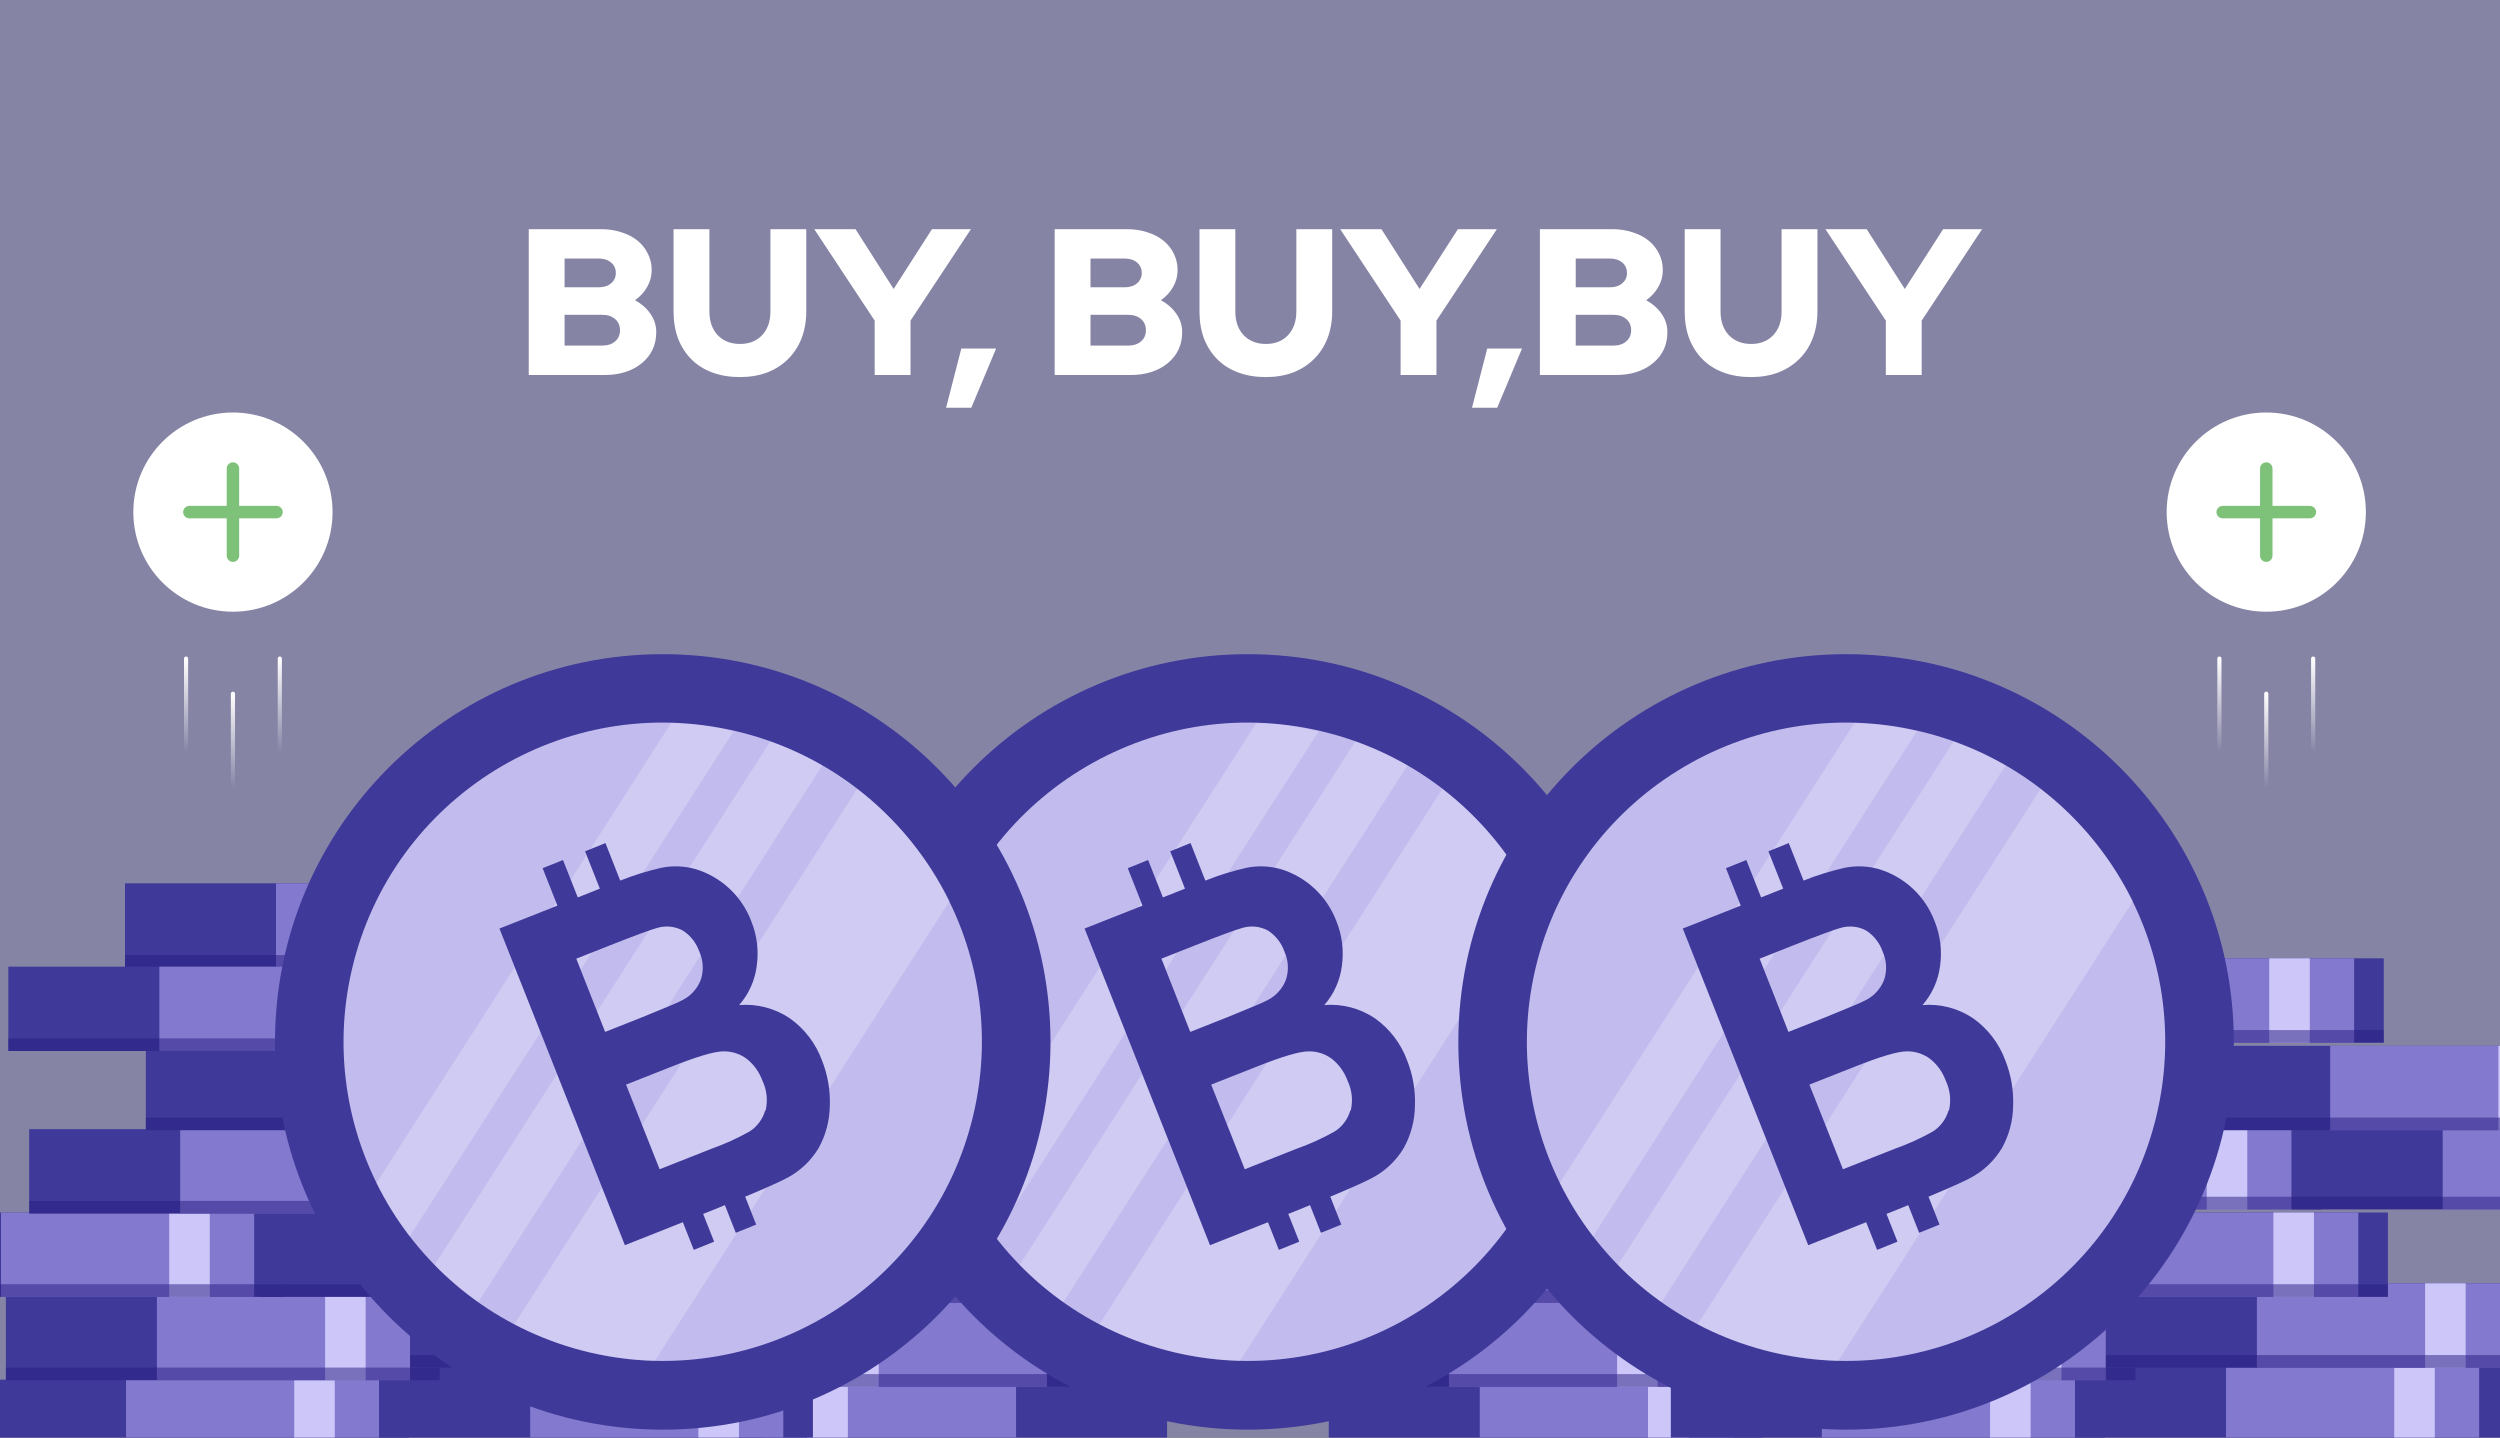 <?xml version="1.0" encoding="UTF-8"?> <svg xmlns="http://www.w3.org/2000/svg" width="600" height="345" viewBox="0 0 600 345" fill="none"><rect x="0" y="0" width="600" height="345" fill="#333333" stroke="none"/><g clip-path="url(#clip0)"><rect width="600" height="345" fill="#8684A5"></rect><path d="M126.9 55H144.25C146.017 55 147.65 55.25 149.15 55.75C150.65 56.217 151.933 56.883 153 57.75C154.067 58.617 154.9 59.667 155.5 60.9C156.1 62.1 156.4 63.417 156.4 64.85C156.4 66.283 156.033 67.633 155.3 68.9C154.6 70.133 153.633 71.183 152.4 72.05C153.933 72.883 155.167 73.967 156.1 75.3C157.033 76.633 157.5 78.1 157.5 79.7C157.5 82.767 156.35 85.25 154.05 87.15C151.75 89.05 148.767 90 145.1 90H126.9V55ZM143.7 62.05H135.5V68.95H143.7C144.933 68.95 145.917 68.633 146.65 68C147.417 67.367 147.8 66.533 147.8 65.5C147.8 64.467 147.417 63.633 146.65 63C145.917 62.367 144.933 62.05 143.7 62.05ZM144.45 82.95C145.783 82.95 146.833 82.617 147.6 81.95C148.4 81.283 148.8 80.383 148.8 79.25C148.8 78.117 148.4 77.217 147.6 76.55C146.833 75.883 145.783 75.55 144.45 75.55H135.5V82.95H144.45ZM193.504 74.75C193.504 77.117 193.121 79.283 192.354 81.25C191.587 83.183 190.504 84.833 189.104 86.2C187.737 87.567 186.071 88.633 184.104 89.4C182.137 90.133 179.954 90.5 177.554 90.5C175.154 90.5 172.954 90.133 170.954 89.4C168.987 88.667 167.321 87.617 165.954 86.25C164.587 84.883 163.521 83.233 162.754 81.3C162.021 79.333 161.654 77.15 161.654 74.75V55H170.254V74.75C170.254 77.117 170.921 79.017 172.254 80.45C173.621 81.85 175.404 82.55 177.604 82.55C179.804 82.55 181.571 81.85 182.904 80.45C184.237 79.017 184.904 77.117 184.904 74.75V55H193.504V74.75ZM209.924 90V76.95L195.424 55H205.324L214.474 69.35L223.674 55H233.024L218.524 76.95V90H209.924ZM230.714 83.65H239.064L233.114 97.85H227.064L230.714 83.65ZM253.121 55H270.471C272.237 55 273.871 55.25 275.371 55.75C276.871 56.217 278.154 56.883 279.221 57.75C280.287 58.617 281.121 59.667 281.721 60.9C282.321 62.1 282.621 63.417 282.621 64.85C282.621 66.283 282.254 67.633 281.521 68.9C280.821 70.133 279.854 71.183 278.621 72.05C280.154 72.883 281.387 73.967 282.321 75.3C283.254 76.633 283.721 78.1 283.721 79.7C283.721 82.767 282.571 85.25 280.271 87.15C277.971 89.05 274.987 90 271.321 90H253.121V55ZM269.921 62.05H261.721V68.95H269.921C271.154 68.95 272.137 68.633 272.871 68C273.637 67.367 274.021 66.533 274.021 65.5C274.021 64.467 273.637 63.633 272.871 63C272.137 62.367 271.154 62.05 269.921 62.05ZM270.671 82.95C272.004 82.95 273.054 82.617 273.821 81.95C274.621 81.283 275.021 80.383 275.021 79.25C275.021 78.117 274.621 77.217 273.821 76.55C273.054 75.883 272.004 75.55 270.671 75.55H261.721V82.95H270.671ZM319.725 74.75C319.725 77.117 319.341 79.283 318.575 81.25C317.808 83.183 316.725 84.833 315.325 86.2C313.958 87.567 312.291 88.633 310.325 89.4C308.358 90.133 306.175 90.5 303.775 90.5C301.375 90.5 299.175 90.133 297.175 89.4C295.208 88.667 293.541 87.617 292.175 86.25C290.808 84.883 289.741 83.233 288.975 81.3C288.241 79.333 287.875 77.15 287.875 74.75V55H296.475V74.75C296.475 77.117 297.141 79.017 298.475 80.45C299.841 81.85 301.625 82.55 303.825 82.55C306.025 82.55 307.791 81.85 309.125 80.45C310.458 79.017 311.125 77.117 311.125 74.75V55H319.725V74.75ZM336.145 90V76.95L321.645 55H331.545L340.695 69.35L349.895 55H359.245L344.745 76.95V90H336.145ZM356.935 83.65H365.285L359.335 97.85H353.285L356.935 83.65ZM369.576 55H386.926C388.692 55 390.326 55.25 391.826 55.75C393.326 56.217 394.609 56.883 395.676 57.75C396.742 58.617 397.576 59.667 398.176 60.9C398.776 62.1 399.076 63.417 399.076 64.85C399.076 66.283 398.709 67.633 397.976 68.9C397.276 70.133 396.309 71.183 395.076 72.05C396.609 72.883 397.842 73.967 398.776 75.3C399.709 76.633 400.176 78.1 400.176 79.7C400.176 82.767 399.026 85.25 396.726 87.15C394.426 89.05 391.442 90 387.776 90H369.576V55ZM386.376 62.05H378.176V68.95H386.376C387.609 68.95 388.592 68.633 389.326 68C390.092 67.367 390.476 66.533 390.476 65.5C390.476 64.467 390.092 63.633 389.326 63C388.592 62.367 387.609 62.05 386.376 62.05ZM387.126 82.95C388.459 82.95 389.509 82.617 390.276 81.95C391.076 81.283 391.476 80.383 391.476 79.25C391.476 78.117 391.076 77.217 390.276 76.55C389.509 75.883 388.459 75.55 387.126 75.55H378.176V82.95H387.126ZM436.18 74.75C436.18 77.117 435.796 79.283 435.03 81.25C434.263 83.183 433.18 84.833 431.78 86.2C430.413 87.567 428.746 88.633 426.78 89.4C424.813 90.133 422.63 90.5 420.23 90.5C417.83 90.5 415.63 90.133 413.63 89.4C411.663 88.667 409.996 87.617 408.63 86.25C407.263 84.883 406.196 83.233 405.43 81.3C404.696 79.333 404.33 77.15 404.33 74.75V55H412.93V74.75C412.93 77.117 413.596 79.017 414.93 80.45C416.296 81.85 418.08 82.55 420.28 82.55C422.48 82.55 424.246 81.85 425.58 80.45C426.913 79.017 427.58 77.117 427.58 74.75V55H436.18V74.75ZM452.6 90V76.95L438.1 55H448L457.15 69.35L466.35 55H475.7L461.2 76.95V90H452.6Z" fill="white"></path><path d="M175.999 352.917H280.098V332.678H175.999V352.917Z" fill="#3F3999"></path><path d="M183.1 352.917H243.853V332.678H183.1V352.917Z" fill="#8379CE"></path><path d="M193.751 352.917H203.485V332.678H193.751V352.917Z" fill="#CCC6F9"></path><path d="M183.409 332.803H287.509V312.564H183.409V332.803Z" fill="#3F3999"></path><path d="M190.51 332.803H251.264V312.564H190.51V332.803Z" fill="#8379CE"></path><path d="M201.161 332.803H210.895V312.564H201.161V332.803Z" fill="#CCC6F9"></path><g style="mix-blend-mode:multiply" opacity="0.5"><path d="M183.409 332.803H287.509V329.781H183.409V332.803Z" fill="#271B81"></path></g><path d="M175.999 312.689H280.098V292.451H175.999V312.689Z" fill="#3F3999"></path><path d="M183.1 312.689H243.853V292.451H183.1V312.689Z" fill="#8379CE"></path><path d="M193.751 312.689H203.485V292.451H193.751V312.689Z" fill="#CCC6F9"></path><g style="mix-blend-mode:multiply" opacity="0.5"><path d="M175.999 312.689H280.098V309.667H175.999V312.689Z" fill="#271B81"></path></g><path d="M191.172 292.576H295.272V272.337H191.172V292.576Z" fill="#3F3999"></path><path d="M198.273 292.576H259.026V272.337H198.273V292.576Z" fill="#8379CE"></path><path d="M208.924 292.576H218.658V272.337H208.924V292.576Z" fill="#CCC6F9"></path><g style="mix-blend-mode:multiply" opacity="0.5"><path d="M191.172 292.576H295.272V289.553H191.172V292.576Z" fill="#271B81"></path></g><path d="M170 272.462H274.1V252.223H170V272.462Z" fill="#3F3999"></path><path d="M177.101 272.462H237.854V252.223H177.101V272.462Z" fill="#8379CE"></path><path d="M187.752 272.462H197.487V252.223H187.752V272.462Z" fill="#CCC6F9"></path><g style="mix-blend-mode:multiply" opacity="0.5"><path d="M170 272.462H274.1V269.44H170V272.462Z" fill="#271B81"></path></g><path d="M423.001 352.917H318.901V332.678H423.001V352.917Z" fill="#3F3999"></path><path d="M415.9 352.917H355.146V332.678H415.9V352.917Z" fill="#8379CE"></path><path d="M405.249 352.917H395.515V332.678H405.249V352.917Z" fill="#CCC6F9"></path><path d="M415.591 332.803H311.492V312.564H415.591V332.803Z" fill="#3F3999"></path><path d="M408.49 332.803H347.737V312.564H408.49V332.803Z" fill="#8379CE"></path><path d="M397.839 332.803H388.105V312.564H397.839V332.803Z" fill="#CCC6F9"></path><g style="mix-blend-mode:multiply" opacity="0.5"><path d="M415.591 332.803H311.492V329.781H415.591V332.803Z" fill="#271B81"></path></g><path d="M505.1 351.352H401V331.114H505.1V351.352Z" fill="#3F3999"></path><path d="M497.998 351.352H437.245V331.114H497.998V351.352Z" fill="#8379CE"></path><path d="M487.348 351.352H477.613V331.114H487.348V351.352Z" fill="#CCC6F9"></path><path d="M98.1 351.352H-6L-6 331.114H98.1V351.352Z" fill="#3F3999"></path><path d="M90.998 351.352H30.245L30.245 331.114H90.998V351.352Z" fill="#8379CE"></path><path d="M80.348 351.352H70.613V331.114H80.348V351.352Z" fill="#CCC6F9"></path><path d="M602.1 348.352H498V328.114H602.1V348.352Z" fill="#3F3999"></path><path d="M594.998 348.352H534.245V328.114H594.998V348.352Z" fill="#8379CE"></path><path d="M584.348 348.352H574.613V328.114H584.348V348.352Z" fill="#CCC6F9"></path><path d="M195.1 348.352H91V328.114H195.1V348.352Z" fill="#3F3999"></path><path d="M187.998 348.352H127.245V328.114H187.998V348.352Z" fill="#8379CE"></path><path d="M177.348 348.352H167.613V328.114H177.348V348.352Z" fill="#CCC6F9"></path><path d="M423.001 312.689H318.901V292.451H423.001V312.689Z" fill="#3F3999"></path><path d="M415.9 312.689H355.146V292.451H415.9V312.689Z" fill="#8379CE"></path><path d="M405.249 312.689H395.515V292.451H405.249V312.689Z" fill="#CCC6F9"></path><g style="mix-blend-mode:multiply" opacity="0.5"><path d="M423.001 312.689H318.901V309.667H423.001V312.689Z" fill="#271B81"></path></g><path d="M512.51 331.239H408.41V311H512.51V331.239Z" fill="#3F3999"></path><path d="M505.409 331.239H444.655V311H505.409V331.239Z" fill="#8379CE"></path><path d="M494.758 331.239H485.023V311H494.758V331.239Z" fill="#CCC6F9"></path><g style="mix-blend-mode:multiply" opacity="0.5"><path d="M512.51 331.239H408.41V328.217H512.51V331.239Z" fill="#271B81"></path></g><path d="M105.51 331.239H1.41L1.41 311H105.51V331.239Z" fill="#3F3999"></path><path d="M98.409 331.239H37.655V311H98.409V331.239Z" fill="#8379CE"></path><path d="M87.758 331.239H78.023V311H87.758V331.239Z" fill="#CCC6F9"></path><g style="mix-blend-mode:multiply" opacity="0.5"><path d="M105.51 331.239H1.41L1.41 328.217H105.51V331.239Z" fill="#271B81"></path></g><path d="M609.51 328.239H505.41V308H609.51V328.239Z" fill="#3F3999"></path><path d="M602.409 328.239H541.655V308H602.409V328.239Z" fill="#8379CE"></path><path d="M591.758 328.239H582.023V308H591.758V328.239Z" fill="#CCC6F9"></path><g style="mix-blend-mode:multiply" opacity="0.5"><path d="M609.51 328.239H505.41V325.217H609.51V328.239Z" fill="#271B81"></path></g><path d="M202.51 328.239H98.41V308H202.51V328.239Z" fill="#3F3999"></path><path d="M195.409 328.239H134.655V308H195.409V328.239Z" fill="#8379CE"></path><path d="M184.758 328.239H175.023V308H184.758V328.239Z" fill="#CCC6F9"></path><g style="mix-blend-mode:multiply" opacity="0.5"><path d="M202.51 328.239H98.41V325.217H202.51V328.239Z" fill="#271B81"></path></g><path d="M573.1 311.239H469V291H573.1V311.239Z" fill="#3F3999"></path><path d="M565.998 311.239H505.245V291H565.998V311.239Z" fill="#8379CE"></path><path d="M555.348 311.239H545.613V291H555.348V311.239Z" fill="#CCC6F9"></path><g style="mix-blend-mode:multiply" opacity="0.5"><path d="M573.1 311.239H469V308.217H573.1V311.239Z" fill="#271B81"></path></g><path d="M166.1 311.239H62V291H166.1V311.239Z" fill="#3F3999"></path><path d="M158.998 311.239H98.245V291H158.998V311.239Z" fill="#8379CE"></path><path d="M148.348 311.239H138.613V291H148.348V311.239Z" fill="#CCC6F9"></path><g style="mix-blend-mode:multiply" opacity="0.5"><path d="M166.1 311.239H62V308.217H166.1V311.239Z" fill="#271B81"></path></g><path d="M68.1 311.239H-36V291H68.1V311.239Z" fill="#3F3999"></path><path d="M60.998 311.239H0.245L0.245 291H60.998V311.239Z" fill="#8379CE"></path><path d="M50.348 311.239H40.613V291H50.348V311.239Z" fill="#CCC6F9"></path><g style="mix-blend-mode:multiply" opacity="0.5"><path d="M68.1 311.239H-36V308.217H68.1V311.239Z" fill="#271B81"></path></g><path d="M407.828 292.576H303.729V272.337H407.828V292.576Z" fill="#3F3999"></path><path d="M400.727 292.576H339.974V272.337H400.727V292.576Z" fill="#8379CE"></path><path d="M390.076 292.576H380.342V272.337H390.076V292.576Z" fill="#CCC6F9"></path><g style="mix-blend-mode:multiply" opacity="0.5"><path d="M407.828 292.576H303.729V289.554H407.828V292.576Z" fill="#271B81"></path></g><path d="M429 272.462H324.9V252.223H429V272.462Z" fill="#3F3999"></path><path d="M421.899 272.462H361.146V252.223H421.899V272.462Z" fill="#8379CE"></path><path d="M411.248 272.462H401.514V252.223H411.248V272.462Z" fill="#CCC6F9"></path><g style="mix-blend-mode:multiply" opacity="0.5"><path d="M429 272.462H324.9V269.44H429V272.462Z" fill="#271B81"></path></g><path d="M111.1 291.239H7L7 271H111.1V291.239Z" fill="#3F3999"></path><path d="M103.998 291.239H43.245V271H103.998V291.239Z" fill="#8379CE"></path><path d="M93.348 291.239H83.613V271H93.348V291.239Z" fill="#CCC6F9"></path><g style="mix-blend-mode:multiply" opacity="0.5"><path d="M111.1 291.239H7V288.217H111.1V291.239Z" fill="#271B81"></path></g><path d="M139.1 271.239H35V251H139.1V271.239Z" fill="#3F3999"></path><path d="M131.998 271.239H71.245V251H131.998V271.239Z" fill="#8379CE"></path><path d="M121.348 271.239H111.613V251H121.348V271.239Z" fill="#CCC6F9"></path><g style="mix-blend-mode:multiply" opacity="0.5"><path d="M139.1 271.239H35V268.217H139.1V271.239Z" fill="#271B81"></path></g><path d="M206.1 252.239H102V232H206.1V252.239Z" fill="#3F3999"></path><path d="M198.998 252.239H138.245V232H198.998V252.239Z" fill="#8379CE"></path><path d="M188.348 252.239H178.613V232H188.348V252.239Z" fill="#CCC6F9"></path><g style="mix-blend-mode:multiply" opacity="0.5"><path d="M206.1 252.239H102V249.217H206.1V252.239Z" fill="#271B81"></path></g><path d="M134.1 232.239H30L30 212H134.1V232.239Z" fill="#3F3999"></path><path d="M126.998 232.239H66.245V212H126.998V232.239Z" fill="#8379CE"></path><path d="M116.348 232.239H106.613V212H116.348V232.239Z" fill="#CCC6F9"></path><g style="mix-blend-mode:multiply" opacity="0.5"><path d="M134.1 232.239H30V229.217H134.1V232.239Z" fill="#271B81"></path></g><path d="M206.1 212.239H102V192H206.1V212.239Z" fill="#3F3999"></path><path d="M198.998 212.239H138.245V192H198.998V212.239Z" fill="#8379CE"></path><path d="M188.348 212.239H178.613V192H188.348V212.239Z" fill="#CCC6F9"></path><g style="mix-blend-mode:multiply" opacity="0.5"><path d="M206.1 212.239H102V209.217H206.1V212.239Z" fill="#271B81"></path></g><path d="M229.1 232.239H125V212H229.1V232.239Z" fill="#3F3999"></path><path d="M221.998 232.239H161.245V212H221.998V232.239Z" fill="#8379CE"></path><path d="M211.348 232.239H201.613V212H211.348V232.239Z" fill="#CCC6F9"></path><g style="mix-blend-mode:multiply" opacity="0.5"><path d="M229.1 232.239H125V229.217H229.1V232.239Z" fill="#271B81"></path></g><path d="M463.1 251.239H359V231H463.1V251.239Z" fill="#3F3999"></path><path d="M455.998 251.239H395.245V231H455.998V251.239Z" fill="#8379CE"></path><path d="M445.348 251.239H435.613V231H445.348V251.239Z" fill="#CCC6F9"></path><g style="mix-blend-mode:multiply" opacity="0.5"><path d="M463.1 251.239H359V248.217H463.1V251.239Z" fill="#271B81"></path></g><path d="M557.1 290.239H453V270H557.1V290.239Z" fill="#3F3999"></path><path d="M549.998 290.239H489.245V270H549.998V290.239Z" fill="#8379CE"></path><path d="M539.348 290.239H529.613V270H539.348V290.239Z" fill="#CCC6F9"></path><g style="mix-blend-mode:multiply" opacity="0.5"><path d="M557.1 290.239H453V287.217H557.1V290.239Z" fill="#271B81"></path></g><path d="M654.1 290.239H550V270H654.1V290.239Z" fill="#3F3999"></path><path d="M646.998 290.239H586.245V270H646.998V290.239Z" fill="#8379CE"></path><g style="mix-blend-mode:multiply" opacity="0.5"><path d="M654.1 290.239H550V287.217H654.1V290.239Z" fill="#271B81"></path></g><path d="M530.1 271.239H426V251H530.1V271.239Z" fill="#3F3999"></path><path d="M522.998 271.239H462.245V251H522.998V271.239Z" fill="#8379CE"></path><path d="M512.348 271.239H502.613V251H512.348V271.239Z" fill="#CCC6F9"></path><g style="mix-blend-mode:multiply" opacity="0.5"><path d="M530.1 271.239H426V268.217H530.1V271.239Z" fill="#271B81"></path></g><path d="M627.1 271.239H523V251H627.1V271.239Z" fill="#3F3999"></path><path d="M619.998 271.239H559.245V251H619.998V271.239Z" fill="#8379CE"></path><path d="M609.348 271.239H599.613V251H609.348V271.239Z" fill="#CCC6F9"></path><g style="mix-blend-mode:multiply" opacity="0.5"><path d="M627.1 271.239H523V268.217H627.1V271.239Z" fill="#271B81"></path></g><path d="M572.1 250.239H468V230H572.1V250.239Z" fill="#3F3999"></path><path d="M564.998 250.239H504.245V230H564.998V250.239Z" fill="#8379CE"></path><path d="M554.348 250.239H544.613V230H554.348V250.239Z" fill="#CCC6F9"></path><g style="mix-blend-mode:multiply" opacity="0.5"><path d="M572.1 250.239H468V247.217H572.1V250.239Z" fill="#271B81"></path></g><path d="M301.1 252.239H197V232H301.1V252.239Z" fill="#3F3999"></path><path d="M293.998 252.239H233.245V232H293.998V252.239Z" fill="#8379CE"></path><path d="M283.348 252.239H273.613V232H283.348V252.239Z" fill="#CCC6F9"></path><g style="mix-blend-mode:multiply" opacity="0.5"><path d="M301.1 252.239H197V249.217H301.1V252.239Z" fill="#271B81"></path></g><path d="M106.1 252.239H2L2 232H106.1V252.239Z" fill="#3F3999"></path><path d="M98.998 252.239H38.245V232H98.998V252.239Z" fill="#8379CE"></path><path d="M88.348 252.239H78.613V232H88.348V252.239Z" fill="#CCC6F9"></path><g style="mix-blend-mode:multiply" opacity="0.5"><path d="M106.1 252.239H2L2 249.217H106.1V252.239Z" fill="#271B81"></path></g><path d="M299.489 343.117C350.884 343.117 392.548 301.453 392.548 250.059C392.548 198.664 350.884 157 299.489 157C248.094 157 206.43 198.664 206.43 250.059C206.43 301.453 248.094 343.117 299.489 343.117Z" fill="#3F3999"></path><path d="M374.021 267.615C383.737 226.448 358.242 185.199 317.075 175.483C275.908 165.767 234.659 191.263 224.943 232.429C215.227 273.596 240.723 314.844 281.889 324.56C323.056 334.277 364.305 308.781 374.021 267.615Z" fill="#C2BCEE"></path><path opacity="0.22" d="M325.281 177.946L244.733 303.575C247.948 306.869 251.457 309.863 255.216 312.52L337.773 183.739C333.793 181.433 329.612 179.494 325.281 177.946V177.946ZM346.146 189.355L263.865 317.82C274.281 323.313 285.826 326.321 297.597 326.608L368.313 216.269C363.084 205.718 355.5 196.509 346.146 189.355V189.355ZM301.459 173.592L230.764 283.93C232.998 288.457 235.671 292.753 238.744 296.757L316.493 175.503C311.559 174.353 306.523 173.693 301.459 173.533V173.592Z" fill="white"></path><path d="M329.969 244.386C326.4 241.984 322.12 240.866 317.832 241.214C320.144 238.572 321.612 235.298 322.049 231.815C322.567 228.161 322.104 224.435 320.709 221.018C319.589 218.085 317.816 215.445 315.526 213.298C313.236 211.151 310.487 209.553 307.488 208.624C304.812 207.841 301.987 207.712 299.252 208.25C295.851 209.011 292.517 210.046 289.282 211.343L285.735 202.339L280.849 204.309L284.396 213.274L279.095 215.383L275.549 206.398L270.662 208.368L274.209 217.353L260.298 222.85L290.405 298.846L304.316 293.329L306.936 299.969L311.823 297.998L309.182 291.339L313.123 289.762L314.404 289.23L317.024 295.87L321.911 293.9L319.27 287.201C324.315 285.093 327.664 283.595 329.24 282.748C332.404 281.103 335.05 278.613 336.885 275.556C338.609 272.456 339.537 268.976 339.585 265.429C339.726 261.7 339.088 257.982 337.713 254.513C336.218 250.43 333.518 246.898 329.969 244.386ZM278.741 230.081L286.504 227.008C292.888 224.485 296.769 223.067 298.188 222.692C300.242 222.086 302.453 222.319 304.335 223.343C306.177 224.544 307.564 226.326 308.276 228.406C309.227 230.524 309.353 232.92 308.631 235.125C307.824 237.237 306.266 238.977 304.257 240.012C303.035 240.682 299.804 241.982 294.523 244.149L285.657 247.656L278.741 230.081ZM324.058 266.552C323.47 268.608 322.153 270.38 320.354 271.537C317.445 273.176 314.399 274.56 311.251 275.675L298.74 280.62L290.681 260.306L301.616 255.991C307.764 253.548 311.908 252.326 314.049 252.326C316.062 252.284 318.031 252.915 319.645 254.119C321.361 255.483 322.664 257.298 323.408 259.36C324.477 261.6 324.748 264.137 324.177 266.552H324.058Z" fill="#3F3999"></path><path d="M443.059 343.117C494.454 343.117 536.118 301.453 536.118 250.059C536.118 198.664 494.454 157 443.059 157C391.664 157 350 198.664 350 250.059C350 301.453 391.664 343.117 443.059 343.117Z" fill="#3F3999"></path><path d="M517.591 267.615C527.307 226.448 501.811 185.199 460.645 175.483C419.478 165.767 378.229 191.263 368.513 232.429C358.797 273.596 384.292 314.844 425.459 324.56C466.626 334.277 507.875 308.781 517.591 267.615Z" fill="#C2BCEE"></path><path opacity="0.22" d="M468.85 177.946L388.303 303.575C391.518 306.869 395.027 309.863 398.785 312.52L481.342 183.739C477.363 181.433 473.182 179.494 468.85 177.946V177.946ZM489.716 189.355L407.435 317.82C417.85 323.313 429.396 326.321 441.167 326.608L511.883 216.269C506.654 205.718 499.07 196.509 489.716 189.355V189.355ZM445.029 173.592L374.333 283.93C376.568 288.457 379.24 292.753 382.313 296.757L460.063 175.503C455.129 174.353 450.093 173.693 445.029 173.533V173.592Z" fill="white"></path><path d="M473.539 244.386C469.969 241.984 465.69 240.866 461.402 241.214C463.714 238.572 465.182 235.298 465.618 231.815C466.136 228.161 465.674 224.435 464.279 221.018C463.159 218.085 461.386 215.445 459.096 213.298C456.805 211.151 454.057 209.553 451.058 208.624C448.382 207.841 445.557 207.712 442.822 208.25C439.421 209.011 436.087 210.046 432.852 211.343L429.305 202.339L424.419 204.309L427.965 213.274L422.665 215.383L419.119 206.398L414.232 208.368L417.779 217.353L403.868 222.85L433.975 298.846L447.885 293.329L450.506 299.969L455.392 297.998L452.752 291.339L456.693 289.762L457.974 289.23L460.594 295.87L465.481 293.9L462.84 287.201C467.884 285.093 471.234 283.595 472.81 282.748C475.974 281.103 478.62 278.613 480.455 275.556C482.179 272.456 483.106 268.976 483.154 265.429C483.296 261.7 482.658 257.982 481.283 254.513C479.788 250.43 477.088 246.898 473.539 244.386ZM422.311 230.081L430.074 227.008C436.458 224.485 440.339 223.067 441.758 222.692C443.812 222.086 446.023 222.319 447.905 223.343C449.747 224.544 451.134 226.326 451.846 228.406C452.797 230.524 452.923 232.92 452.2 235.125C451.394 237.237 449.836 238.977 447.826 240.012C446.605 240.682 443.373 241.982 438.093 244.149L429.226 247.656L422.311 230.081ZM467.628 266.552C467.04 268.608 465.723 270.38 463.924 271.537C461.014 273.176 457.969 274.56 454.821 275.675L442.309 280.62L434.251 260.306L445.186 255.991C451.334 253.548 455.478 252.326 457.619 252.326C459.632 252.284 461.601 252.915 463.215 254.119C464.931 255.483 466.234 257.298 466.978 259.36C468.047 261.6 468.318 264.137 467.746 266.552H467.628Z" fill="#3F3999"></path><path d="M159.059 343.117C210.454 343.117 252.118 301.453 252.118 250.059C252.118 198.664 210.454 157 159.059 157C107.664 157 66 198.664 66 250.059C66 301.453 107.664 343.117 159.059 343.117Z" fill="#3F3999"></path><path d="M233.591 267.615C243.307 226.448 217.811 185.199 176.645 175.483C135.478 165.767 94.229 191.263 84.513 232.429C74.797 273.596 100.292 314.844 141.459 324.56C182.626 334.277 223.875 308.781 233.591 267.615Z" fill="#C2BCEE"></path><path opacity="0.22" d="M184.85 177.946L104.303 303.575C107.518 306.869 111.027 309.863 114.785 312.52L197.342 183.739C193.363 181.433 189.182 179.494 184.85 177.946V177.946ZM205.716 189.355L123.435 317.82C133.85 323.313 145.396 326.321 157.167 326.608L227.883 216.269C222.654 205.718 215.07 196.509 205.716 189.355V189.355ZM161.029 173.592L90.334 283.93C92.568 288.457 95.24 292.753 98.313 296.757L176.063 175.503C171.129 174.353 166.093 173.693 161.029 173.533V173.592Z" fill="white"></path><path d="M189.539 244.386C185.969 241.984 181.69 240.866 177.402 241.214C179.714 238.572 181.182 235.298 181.618 231.815C182.136 228.161 181.674 224.435 180.279 221.018C179.159 218.085 177.386 215.445 175.096 213.298C172.805 211.151 170.057 209.553 167.058 208.624C164.382 207.841 161.557 207.712 158.822 208.25C155.421 209.011 152.087 210.046 148.852 211.343L145.305 202.339L140.419 204.309L143.965 213.274L138.665 215.383L135.119 206.398L130.232 208.368L133.779 217.353L119.868 222.85L149.975 298.846L163.885 293.329L166.506 299.969L171.392 297.998L168.752 291.339L172.693 289.762L173.974 289.23L176.594 295.87L181.481 293.9L178.84 287.201C183.884 285.093 187.234 283.595 188.81 282.748C191.974 281.103 194.62 278.613 196.455 275.556C198.179 272.456 199.106 268.976 199.154 265.429C199.296 261.7 198.658 257.982 197.283 254.513C195.788 250.43 193.088 246.898 189.539 244.386ZM138.311 230.081L146.074 227.008C152.458 224.485 156.339 223.067 157.758 222.692C159.812 222.086 162.023 222.319 163.905 223.343C165.747 224.544 167.134 226.326 167.846 228.406C168.797 230.524 168.923 232.92 168.2 235.125C167.394 237.237 165.836 238.977 163.826 240.012C162.605 240.682 159.373 241.982 154.093 244.149L145.226 247.656L138.311 230.081ZM183.628 266.552C183.04 268.608 181.723 270.38 179.924 271.537C177.014 273.176 173.969 274.56 170.821 275.675L158.309 280.62L150.251 260.306L161.186 255.991C167.334 253.548 171.478 252.326 173.619 252.326C175.632 252.284 177.601 252.915 179.215 254.119C180.931 255.483 182.234 257.298 182.978 259.36C184.047 261.6 184.318 264.137 183.746 266.552H183.628Z" fill="#3F3999"></path><circle cx="55.906" cy="122.906" r="23.906" transform="rotate(-180 55.906 122.906)" fill="white"></circle><path d="M57.4 133.365L57.4 124.4L66.365 124.4C66.761 124.4 67.141 124.243 67.422 123.963C67.702 123.683 67.859 123.303 67.859 122.906C67.859 122.51 67.702 122.13 67.422 121.85C67.141 121.57 66.761 121.412 66.365 121.412L57.4 121.412L57.4 112.447C57.4 112.051 57.243 111.671 56.963 111.391C56.683 111.111 56.303 110.953 55.906 110.953C55.51 110.953 55.13 111.111 54.85 111.391C54.569 111.671 54.412 112.051 54.412 112.447L54.412 121.412L45.447 121.412C45.051 121.412 44.671 121.57 44.391 121.85C44.111 122.13 43.953 122.51 43.953 122.906C43.953 123.303 44.111 123.683 44.391 123.963C44.671 124.243 45.051 124.4 45.447 124.4L54.412 124.4L54.412 133.365C54.412 133.762 54.569 134.142 54.85 134.422C55.13 134.702 55.51 134.859 55.906 134.859C56.303 134.859 56.683 134.702 56.963 134.422C57.243 134.142 57.4 133.762 57.4 133.365Z" fill="#7EC178"></path><path d="M44.656 180.562V158.062" stroke="url(#paint0_linear)" stroke-linecap="round" stroke-linejoin="round"></path><path d="M55.906 189V166.5" stroke="url(#paint1_linear)" stroke-linecap="round" stroke-linejoin="round"></path><path d="M67.156 180.562V158.062" stroke="url(#paint2_linear)" stroke-linecap="round" stroke-linejoin="round"></path><circle cx="543.906" cy="122.906" r="23.906" transform="rotate(-180 543.906 122.906)" fill="white"></circle><path d="M545.4 133.365L545.4 124.4L554.365 124.4C554.762 124.4 555.142 124.243 555.422 123.963C555.702 123.683 555.859 123.303 555.859 122.906C555.859 122.51 555.702 122.13 555.422 121.85C555.142 121.57 554.762 121.412 554.365 121.412L545.4 121.412L545.4 112.447C545.4 112.051 545.243 111.671 544.963 111.391C544.683 111.111 544.303 110.953 543.906 110.953C543.51 110.953 543.13 111.111 542.85 111.391C542.57 111.671 542.412 112.051 542.412 112.447L542.412 121.412L533.447 121.412C533.051 121.412 532.671 121.57 532.391 121.85C532.111 122.13 531.953 122.51 531.953 122.906C531.953 123.303 532.111 123.683 532.391 123.963C532.671 124.243 533.051 124.4 533.447 124.4L542.412 124.4L542.412 133.365C542.412 133.762 542.57 134.142 542.85 134.422C543.13 134.702 543.51 134.859 543.906 134.859C544.303 134.859 544.683 134.702 544.963 134.422C545.243 134.142 545.4 133.762 545.4 133.365Z" fill="#7EC178"></path><path d="M532.656 180.562V158.062" stroke="url(#paint3_linear)" stroke-linecap="round" stroke-linejoin="round"></path><path d="M543.906 189V166.5" stroke="url(#paint4_linear)" stroke-linecap="round" stroke-linejoin="round"></path><path d="M555.156 180.562V158.062" stroke="url(#paint5_linear)" stroke-linecap="round" stroke-linejoin="round"></path></g><defs><linearGradient id="paint0_linear" x1="44.156" y1="180.562" x2="44.156" y2="158.062" gradientUnits="userSpaceOnUse"><stop stop-color="white" stop-opacity="0"></stop><stop offset="1" stop-color="white"></stop></linearGradient><linearGradient id="paint1_linear" x1="55.406" y1="189" x2="55.406" y2="166.5" gradientUnits="userSpaceOnUse"><stop stop-color="white" stop-opacity="0"></stop><stop offset="1" stop-color="white"></stop></linearGradient><linearGradient id="paint2_linear" x1="66.656" y1="180.562" x2="66.656" y2="158.062" gradientUnits="userSpaceOnUse"><stop stop-color="white" stop-opacity="0"></stop><stop offset="1" stop-color="white"></stop></linearGradient><linearGradient id="paint3_linear" x1="532.156" y1="180.562" x2="532.156" y2="158.062" gradientUnits="userSpaceOnUse"><stop stop-color="white" stop-opacity="0"></stop><stop offset="1" stop-color="white"></stop></linearGradient><linearGradient id="paint4_linear" x1="543.406" y1="189" x2="543.406" y2="166.5" gradientUnits="userSpaceOnUse"><stop stop-color="white" stop-opacity="0"></stop><stop offset="1" stop-color="white"></stop></linearGradient><linearGradient id="paint5_linear" x1="554.656" y1="180.562" x2="554.656" y2="158.062" gradientUnits="userSpaceOnUse"><stop stop-color="white" stop-opacity="0"></stop><stop offset="1" stop-color="white"></stop></linearGradient><clipPath id="clip0"><rect width="600" height="345" fill="white"></rect></clipPath></defs></svg> 